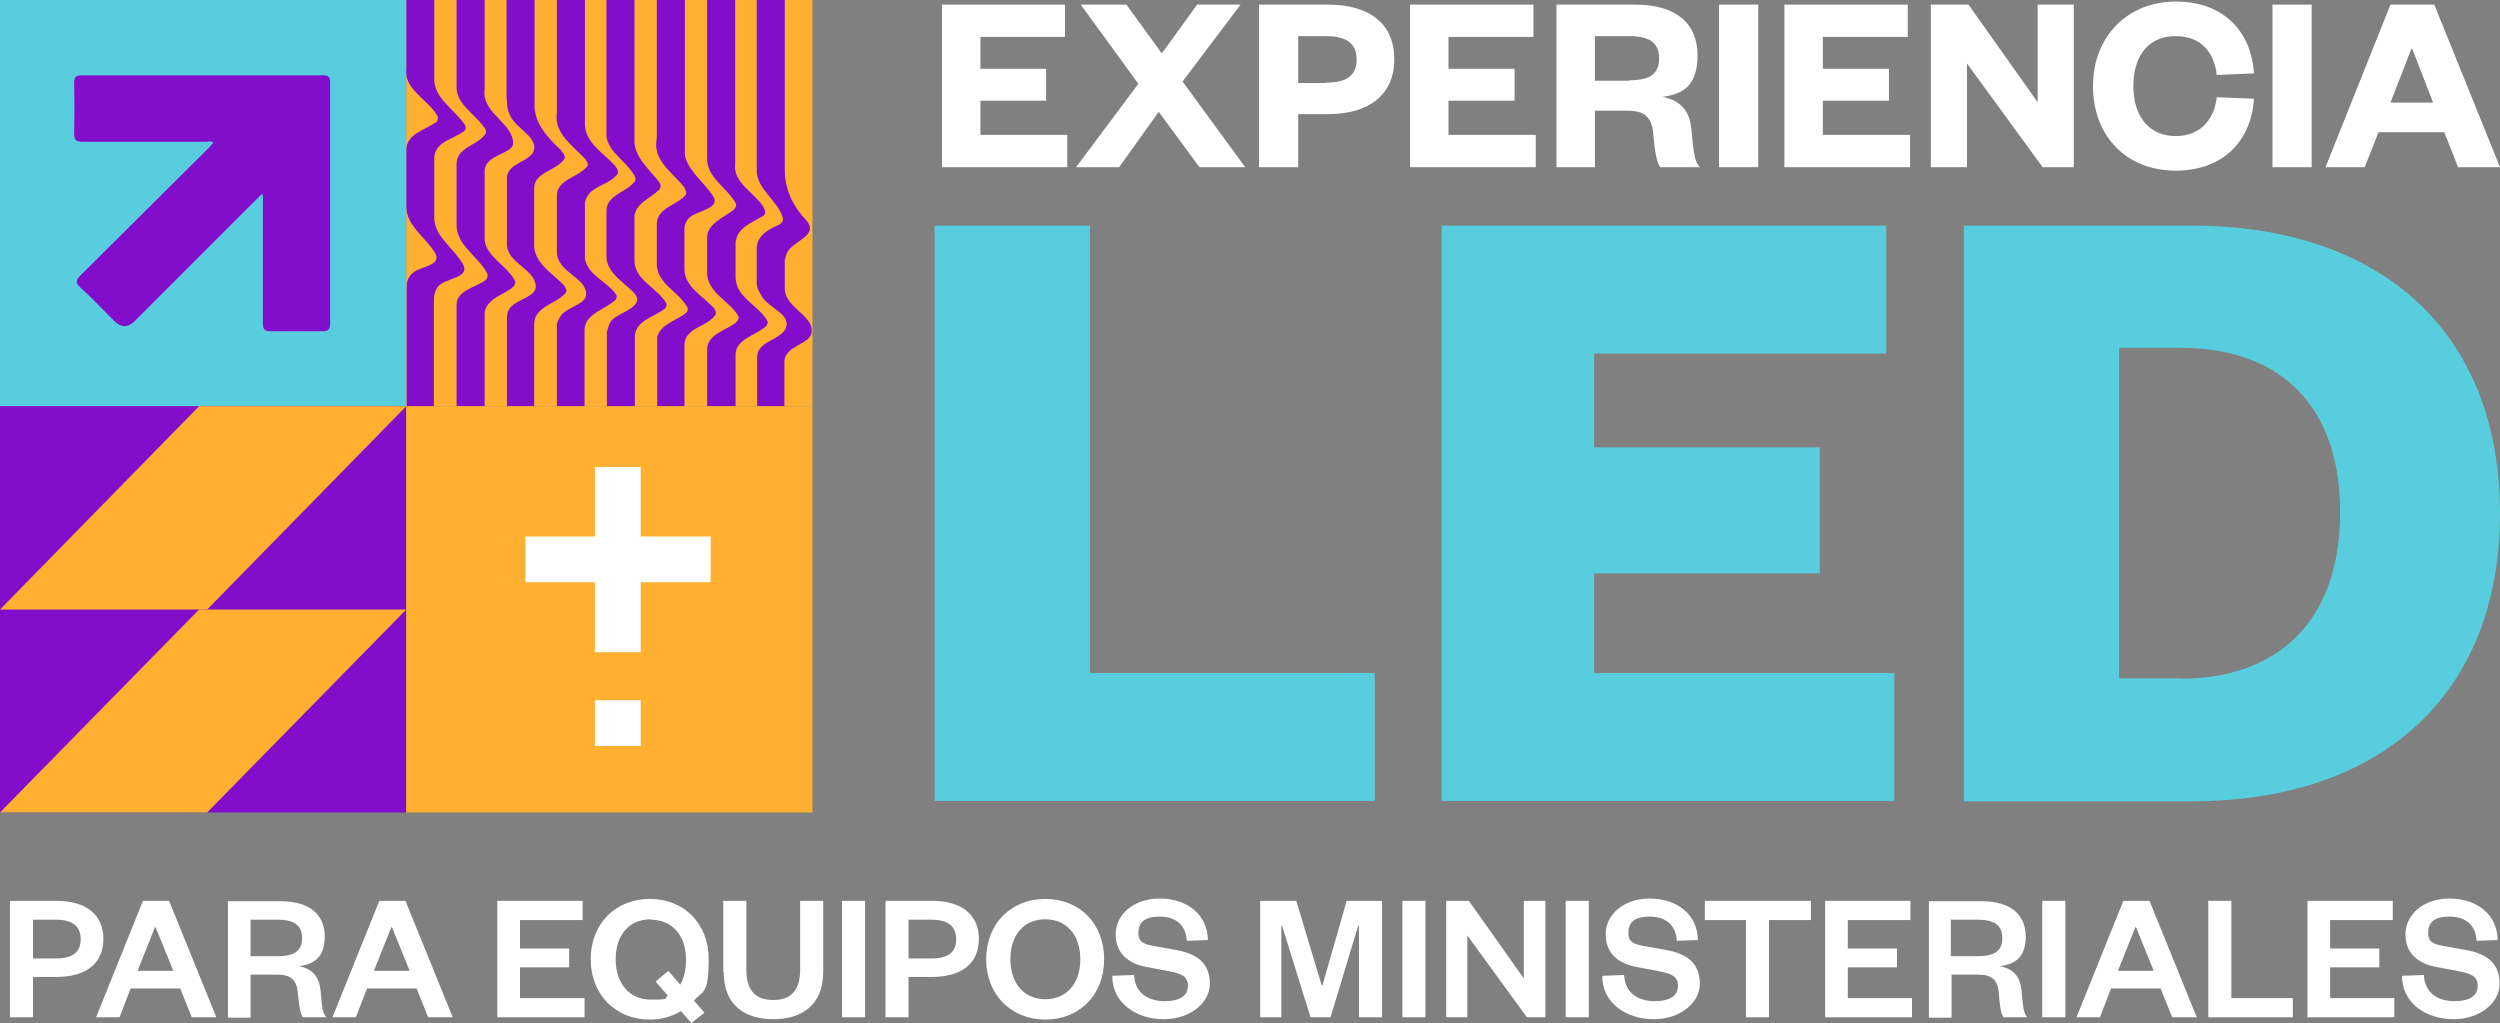 <svg xmlns="http://www.w3.org/2000/svg" id="Layer_1" viewBox="0 0 650.5 266.2"><rect x="0" y="0" width="650.5" height="266.2" fill="#808080" stroke="none"/><defs><style>      .st0 {        fill: #58cddd;      }      .st1 {        fill: #fff;      }      .st2 {        fill: #820ecc;      }      .st3 {        fill: #ffb031;      }    </style></defs><g><polygon class="st1" points="277.7 43.5 245.1 43.5 245.1 1.2 277.1 1.2 277.1 9.6 255.1 9.6 255.1 17.9 272.2 17.9 272.2 26.2 255.1 26.2 255.1 35.1 277.7 35.1 277.7 43.5"></polygon><polygon class="st1" points="307.7 21.2 324 43.5 312.1 43.5 301.5 29.1 291.2 43.5 280 43.5 296.2 21.8 281.2 1.2 293.1 1.2 302.3 13.9 311.5 1.2 322.8 1.2 307.7 21.2"></polygon><path class="st1" d="M337.7,43.5h-10.1V1.2h17.9c11,0,17.3,5.1,17.3,14.2s-6.4,14.3-17.3,14.3h-7.7v13.8h0ZM345.1,21.5c5.6,0,7.9-2.1,7.9-6s-2.3-6.1-7.9-6.1h-7.3v12.2h7.3Z"></path><polygon class="st1" points="399.6 43.5 366.9 43.5 366.9 1.2 399 1.2 399 9.6 376.9 9.6 376.9 17.9 394.1 17.9 394.1 26.2 376.9 26.2 376.9 35.1 399.6 35.1 399.6 43.5"></polygon><path class="st1" d="M432,43.5c-.9-1.1-1.4-3.9-1.8-8.4-.3-4.8-2.5-6.3-6.7-6.3h-8.5v14.7h-10V1.2h20.4c11,0,16.3,5.1,16.3,13.2s-4,10.1-9.1,10.8c4.5.9,7.1,3.5,7.5,8.5.6,6.2.8,8.3,2.2,9.8h-10.3ZM423.8,20.9c5.3,0,7.9-1.5,7.9-5.7s-2.6-5.8-7.9-5.8h-8.8v11.6h8.8Z"></path><rect class="st1" x="447.3" y="1.2" width="10.2" height="42.3"></rect><polygon class="st1" points="497 43.5 464.3 43.5 464.3 1.2 496.4 1.2 496.4 9.6 474.3 9.6 474.3 17.9 491.5 17.9 491.5 26.2 474.3 26.2 474.3 35.1 497 35.1 497 43.5"></polygon><polygon class="st1" points="530.2 26.6 530.2 1.2 539.6 1.2 539.6 43.5 531.5 43.5 511.8 16.5 511.8 43.5 502.4 43.5 502.4 1.2 512.2 1.2 530.2 26.6"></polygon><path class="st1" d="M566.1.4c12.8,0,19.7,8.1,20.4,18.7l-9.7.4c-.6-5.4-3.7-10.1-10.7-10.1s-11,5-11,13,4.2,13,11,13,10.1-4.7,10.7-10.1l9.7.4c-.7,10.6-7.7,18.7-20.4,18.7s-21.5-8.9-21.5-22S553.8.4,566.1.4"></path><rect class="st1" x="591.3" y="1.2" width="10.2" height="42.3"></rect><path class="st1" d="M633.4,1.2l17.1,42.3h-10.9l-3.6-9.1h-17.1l-3.6,9.1h-10.2l16.9-42.3h11.4,0ZM621.9,26.7h11.2l-5.4-13.9h-.3l-5.4,13.9h0Z"></path></g><g><path class="st1" d="M8.5,264.7H2.6v-30.3h12.1c7.7,0,12.2,3.6,12.2,9.9s-4.4,9.9-12.2,9.9h-6.1v10.4h-.1ZM14.5,249.4c4.5,0,6.5-1.7,6.5-5s-2-5.1-6.5-5.1h-5.9v10.1h5.9Z"></path><path class="st1" d="M44,234.4l12.3,30.3h-6.4l-3-7.5h-12.9l-2.9,7.5h-6.1l12.2-30.3h6.8ZM35.9,252.6h9.2l-4.6-11.3h-.2l-4.5,11.3h0Z"></path><path class="st1" d="M78.8,264.7c-.6-.8-1-2.9-1.3-6.2-.2-3.4-1.8-4.9-5.2-4.9h-7.1v11.2h-5.9v-30.3h13.7c7.7,0,11.5,3.6,11.5,9.2s-3,7.2-6.7,7.7c3.5.7,5.2,2.7,5.6,6.2.4,4.5.5,6,1.5,7.1h-6.1ZM72.2,248.8c4.4,0,6.4-1.4,6.4-4.7s-2-4.8-6.4-4.8h-7v9.5h7Z"></path><path class="st1" d="M105.5,234.4l12.3,30.3h-6.4l-3-7.5h-12.9l-2.9,7.5h-6.1l12.2-30.3h6.8ZM97.4,252.6h9.2l-4.6-11.3h-.2l-4.5,11.3h0Z"></path><polygon class="st1" points="152.1 264.7 129.4 264.7 129.4 234.4 151.6 234.4 151.6 239.4 135.3 239.4 135.3 246.8 148.1 246.8 148.1 251.7 135.3 251.7 135.3 259.7 152.1 259.7 152.1 264.7"></polygon><path class="st1" d="M180.6,260.4l2.7,3.1-3.4,2.7-2.7-3.1c-2.4,1.4-5.1,2.2-8.1,2.2-8.8,0-15.4-6.4-15.4-15.7s6.5-15.7,15.4-15.7,15.3,6.4,15.3,15.7-1.5,8.1-3.9,10.8M169.3,239.2c-5.6,0-9.1,4.1-9.1,10.4s3.6,10.5,9.1,10.5,3.3-.3,4.5-1l-3.2-3.7,3.3-2.8,3.1,3.6c1-1.7,1.5-3.9,1.5-6.5,0-6.3-3.6-10.4-9.2-10.4"></path><path class="st1" d="M188.2,252.9v-18.5h6v17.9c0,5.2,2.2,7.9,7,7.9s7-2.7,7-7.9v-17.9h6v18.5c0,8.8-5.8,12.3-13,12.3s-12.9-3.5-12.9-12.3"></path><rect class="st1" x="219.1" y="234.4" width="6" height="30.3"></rect><path class="st1" d="M236.4,264.7h-6v-30.3h12.1c7.7,0,12.2,3.6,12.2,9.9s-4.4,9.9-12.2,9.9h-6.1v10.4h0ZM242.3,249.4c4.5,0,6.5-1.7,6.5-5s-2-5.1-6.5-5.1h-5.9v10.1h5.9Z"></path><path class="st1" d="M272,265.3c-8.8,0-15.4-6.4-15.4-15.7s6.5-15.7,15.4-15.7,15.3,6.4,15.3,15.7-6.5,15.7-15.3,15.7M272,239.2c-5.6,0-9.1,4.1-9.1,10.4s3.6,10.4,9.1,10.4,9.1-4.1,9.1-10.4-3.6-10.4-9.1-10.4"></path><path class="st1" d="M295.1,253.7c.2,4.7,3.7,6.8,7.9,6.8s6.1-1.5,6.1-4-1.8-3.2-5-3.8l-5.8-1.1c-4.7-.9-8-3.5-8-8.5s4.5-9.3,11.5-9.3,12.4,4.1,12.5,10.8l-5.5.2c-.2-4.1-2.9-6.3-7-6.3s-5.6,1.6-5.6,4.2,1.6,3,4.3,3.5l5.6,1c6,1.1,8.7,3.9,8.7,8.8s-5.1,9.2-12,9.2-13.4-4-13.4-11.3l5.5-.2h.2Z"></path><polygon class="st1" points="341 264.7 333.6 240.9 333.4 240.9 333.4 264.7 327.9 264.7 327.9 234.4 337.3 234.4 343.9 256.4 344.1 256.4 350.4 234.4 359.6 234.4 359.6 264.7 353.6 264.7 353.6 240.9 353.4 240.9 346.2 264.7 341 264.7"></polygon><rect class="st1" x="364.9" y="234.4" width="6" height="30.3"></rect><polygon class="st1" points="396.5 254.6 396.5 234.4 402.1 234.4 402.1 264.7 397.3 264.7 381.8 243.4 381.8 264.7 376.3 264.7 376.3 234.4 382.2 234.4 396.5 254.6"></polygon><rect class="st1" x="407.4" y="234.4" width="6" height="30.3"></rect><path class="st1" d="M422.6,253.7c.2,4.7,3.7,6.8,7.9,6.8s6.1-1.5,6.1-4-1.8-3.2-5-3.8l-5.8-1.1c-4.7-.9-8-3.5-8-8.5s4.5-9.3,11.5-9.3,12.4,4.1,12.5,10.8l-5.5.2c-.2-4.1-2.9-6.3-7-6.3s-5.6,1.6-5.6,4.2,1.6,3,4.3,3.5l5.6,1c6,1.1,8.7,3.9,8.7,8.8s-5.1,9.2-12,9.2-13.4-4-13.4-11.3l5.5-.2h.2Z"></path><polygon class="st1" points="454.3 264.7 454.3 239.4 443.6 239.4 443.6 234.4 471.2 234.4 471.2 239.4 460.3 239.4 460.3 264.7 454.3 264.7"></polygon><polygon class="st1" points="497.5 264.7 474.9 264.7 474.9 234.4 497.1 234.4 497.1 239.4 480.8 239.4 480.8 246.8 493.6 246.8 493.6 251.7 480.8 251.7 480.8 259.7 497.5 259.7 497.5 264.7"></polygon><path class="st1" d="M521.3,264.7c-.6-.8-1-2.9-1.2-6.2-.2-3.4-1.8-4.9-5.2-4.9h-7.1v11.2h-5.9v-30.3h13.7c7.7,0,11.5,3.6,11.5,9.2s-3,7.2-6.7,7.7c3.5.7,5.2,2.7,5.6,6.2.4,4.5.5,6,1.5,7.1h-6.2ZM514.6,248.8c4.4,0,6.4-1.4,6.4-4.7s-2-4.8-6.4-4.8h-7v9.5h7Z"></path><rect class="st1" x="531.4" y="234.4" width="6" height="30.3"></rect><path class="st1" d="M559.3,234.4l12.3,30.3h-6.4l-3-7.5h-12.9l-2.9,7.5h-6.1l12.2-30.3h6.8ZM551.2,252.6h9.2l-4.6-11.3h-.2l-4.5,11.3h0Z"></path><polygon class="st1" points="580.6 234.4 580.6 259.7 596.6 259.7 596.6 264.7 574.6 264.7 574.6 234.4 580.6 234.4"></polygon><polygon class="st1" points="623 264.7 600.4 264.7 600.4 234.4 622.6 234.4 622.6 239.4 606.3 239.4 606.3 246.8 619.1 246.8 619.1 251.7 606.3 251.7 606.3 259.7 623 259.7 623 264.7"></polygon><path class="st1" d="M630.7,253.7c.2,4.7,3.7,6.8,7.9,6.8s6.1-1.5,6.1-4-1.8-3.2-5-3.8l-5.8-1.1c-4.7-.9-8-3.5-8-8.5s4.5-9.3,11.5-9.3,12.4,4.1,12.5,10.8l-5.5.2c-.2-4.1-2.9-6.3-7-6.3s-5.6,1.6-5.6,4.2,1.6,3,4.3,3.5l5.6,1c6,1.1,8.7,3.9,8.7,8.8s-5.1,9.2-12,9.2-13.4-4-13.4-11.3l5.5-.2h.2Z"></path></g><g><polygon class="st0" points="283.6 58.7 283.6 175.1 357.7 175.1 357.7 208.4 243.2 208.4 243.2 58.7 283.6 58.7"></polygon><polygon class="st0" points="492.9 208.4 375.1 208.4 375.1 58.7 490.8 58.7 490.8 92 414.8 92 414.8 116.4 473.5 116.4 473.5 149.2 414.8 149.2 414.8 175.1 492.9 175.1 492.9 208.4"></polygon><path class="st0" d="M511,58.7h59.2c49.7,0,80.3,28,80.3,74.9s-30.7,74.9-80.3,74.9h-59.2V58.7ZM567.3,176.6c26.1,0,41.6-15.7,41.6-43.3s-15.4-42.8-41.6-42.8h-15.9v86h15.9Z"></path></g><rect class="st3" x="105.7" y="0" width="105.7" height="105.7"></rect><g><path class="st2" d="M113.1,105.7h-7.3v-31.2c0-1.9,1.1-3.4,2.7-4.2,2.1-1,6.4-1.6,4.7-4.5-2.5-4.1-7.4-7-7.5-12v-14.7c0-4.3,5-5.3,7.9-7.4.4-.4.4-1.2.2-1.6-2.5-4.3-8.8-6.8-8.1-12.4V0h7.3v20.6c0,5,5.1,7.7,7.9,11.8.4.6.4,1.2,0,1.6-2.9,2.3-7.6,2.7-7.9,7v16c.3,4.8,5.2,7.7,7.5,11.8,1.8,3.5-4.3,3.5-6.4,5.6-1,1.2-1.2,2.5-1.2,4v27.4h.2Z"></path><path class="st2" d="M126.1,105.7h-7.3v-26.5c.2-3.7,4.7-4.3,7.4-6.2.6-.4.8-1.2.6-1.8-2.3-4.5-8.2-7.4-8-12.9v-15.8c.2-4.2,5.3-4.6,7.4-7.5.6-.8,0-1.6-.4-2.1-2.7-3.7-7.4-6-7-10.9V0h7.3v23.4c-.8,6,7.6,8.7,7.4,14-.2,2.7-7,2.7-7.4,6.9v18.3c.8,4.6,6.1,6.6,8,10.7,0,.4-.2.8-.4,1.2-2.5,2.3-6.8,2.9-7.6,6.7v24.6h0Z"></path><path class="st2" d="M139.2,105.7h-7.3v-22.4c0-.9,0-1.9.5-2.7,1.6-2.9,7.4-3.1,7-6.4-.6-4.3-7-5.6-7.5-10.3v-17.9c.5-3.7,6-3.9,7-6.8,1-3.5-4.1-5.4-6-8.8-1-1.8-1-3.5-1.1-5.5V0h7.3v27.9c.2,4.4,3.4,7.9,6.7,11,.6.8,1.6,1.8,1,2.5-2.3,3.3-8,3.3-7.8,7.9v15.2c.6,4.4,4.9,6.7,7.8,9.8.4.6.8,1.4.4,1.9-2.7,3.1-8.2,3.5-8.2,8.2v21.2h.2Z"></path><path class="st2" d="M152.2,105.7h-7.3v-20.4c-.2-1.4.6-2.4,1.2-3.4,2.1-2.3,6.8-2.9,6.4-5.6-.2-4.1-7.2-5.4-7.6-10.4v-14.8c-.2-4.4,5.5-4.8,8-7.9.2-.6-.2-1.2-.6-1.8-3.3-3.5-8.2-6.8-7.4-12V0h7.3v32.6c.3,4.8,5,7.3,7.9,10.6.6.8,1,1.6.4,2.3-2.3,2.9-7.6,2.9-8.3,7.3v14.5c.8,4.5,5.9,5.9,8.2,9.5.2.4,0,.8-.2,1.2-2.7,2.5-8.2,3.7-8.1,8v19.6h.1Z"></path><path class="st2" d="M165.2,105.7h-7.3v-19.2c.3-1.1.5-2.4,1.5-3.4,2.1-1.9,8.8-3.5,5.5-7-2.9-2.9-7.2-5.3-7.1-9.6v-11.9c.3-4.1,5.4-4.5,7.5-7.6.2-.6-.2-1.4-.6-1.9-2.3-3.7-7.2-6-6.9-10.7V0h7.3v35.9c-.4,4.8,3.7,7.9,6.5,11.6.4.6.4,1.2,0,1.8-2.3,2.3-6.2,3.5-6.5,7v11.6c0,4.9,5.9,7,8.2,10.9.2.4.2,1-.2,1.4-2.7,2.3-7.6,3.1-7.9,7.1v1.3s0,17.1,0,17.1Z"></path><path class="st2" d="M178.3,105.7h-7.3v-18c.8-3.2,4.7-4.2,7.3-6.1.8-.6.8-1.4.4-1.9-2.3-3.9-7.8-6-7.8-11v-10.5c.2-4.3,5.3-4.7,7.6-7.6.2-.6-.2-1.2-.4-1.8-3.3-4.1-8.4-7.2-7.2-12.8V0h7.3v39.2c0,.6,0,1.1.1,1.7,1.2,3.9,4.7,6.4,7.1,9.9,2.5,3.5-3.9,3.9-6,5.8-.8.8-1.4,1.9-1.3,3.1v10.3c0,4.5,4.6,6.9,7.5,10,.6.6.8,1.4.6,1.9-2.3,3.3-8,3.3-8.1,7.8v16h.2Z"></path><path class="st2" d="M191.3,105.7h-7.3v-15.2c.5-3.5,4.4-4.4,7.3-6.4.4-.4,1.2-1.2.8-1.9-2.3-3.9-7.6-5.8-8.1-10.7v-10c.3-3.4,4.2-4.8,6.9-6.9.4-.4.8-1,.6-1.6-2.3-4.3-7.8-6.8-7.5-12.1V0h7.3v42.6c-.6,4.9,4.7,7.3,7.2,11,.4.8,1,1.8.2,2.5-3.1,1.9-7,3.1-7.3,7.1v8.9c0,5.3,5.9,7.2,8.2,11.3.4.4,0,1.2-.4,1.6-2.7,2.3-7.8,3.3-7.8,7.3v13.5h0Z"></path><path class="st2" d="M204.3,105.7h-7.3v-12.9c.2-4.3,6.6-4.3,7.6-7.8.8-3.3-4.1-4.7-6.2-7.6-.8-1.4-1.6-2.5-1.5-4.1v-8.6c0-3.3,2.9-5,5.8-6.2.6-.4,1.2-1,1-1.8-1.4-4.7-7-7.6-6.8-12.6V0h7.3v44.3c0,4.6,1.9,9.1,5.4,12.8,3.9,4.3-3.3,5.4-4.9,8.8-.2.8-.6,1.6-.5,2.4v7.1c.4,4.7,7,6.5,7,10.6.2,3.7-7,3.7-7.1,8.1v11.8l.2-.2Z"></path></g><rect class="st0" y="0" width="105.7" height="105.7"></rect><path class="st2" d="M68.6,50.1c-.7.6-1.3,1.2-1.9,1.8-10.5,10.5-21.1,21.1-31.6,31.6-1.8,1.8-3.6,1.8-5.4,0-2.9-2.9-5.7-5.9-8.8-8.7-1.3-1.2-1.2-1.9,0-3.1,11.2-11.1,22.3-22.2,33.5-33.3.4-.4.7-.8,1.1-1.2-.6-.7-1.3-.3-2-.3h-31.9c-1.8,0-2.4-.5-2.3-2.3.1-4.3.1-8.7,0-13,0-1.7.5-2,2.1-2h62.6c1.5,0,1.9.4,1.9,1.9v62.6c0,1.6-.4,2.1-2.1,2.1-4.4,0-8.8,0-13.3,0-1.6,0-2.1-.4-2.1-2.1v-31.6c0-.7.2-1.5-.3-2.4"></path><rect class="st2" y="105.7" width="105.7" height="105.7"></rect><polygon class="st3" points="53.9 158.6 105.7 105.7 51.8 105.7 0 158.6 53.9 158.6"></polygon><polygon class="st3" points="53.9 211.4 105.7 158.6 51.8 158.6 0 211.4 53.9 211.4"></polygon><rect class="st3" x="105.7" y="105.7" width="105.7" height="105.7"></rect><rect class="st1" x="154.8" y="121.5" width="11.9" height="48.2"></rect><rect class="st1" x="154.8" y="182.2" width="11.9" height="11.9"></rect><rect class="st1" x="136.7" y="139.6" width="48.2" height="11.9"></rect></svg>